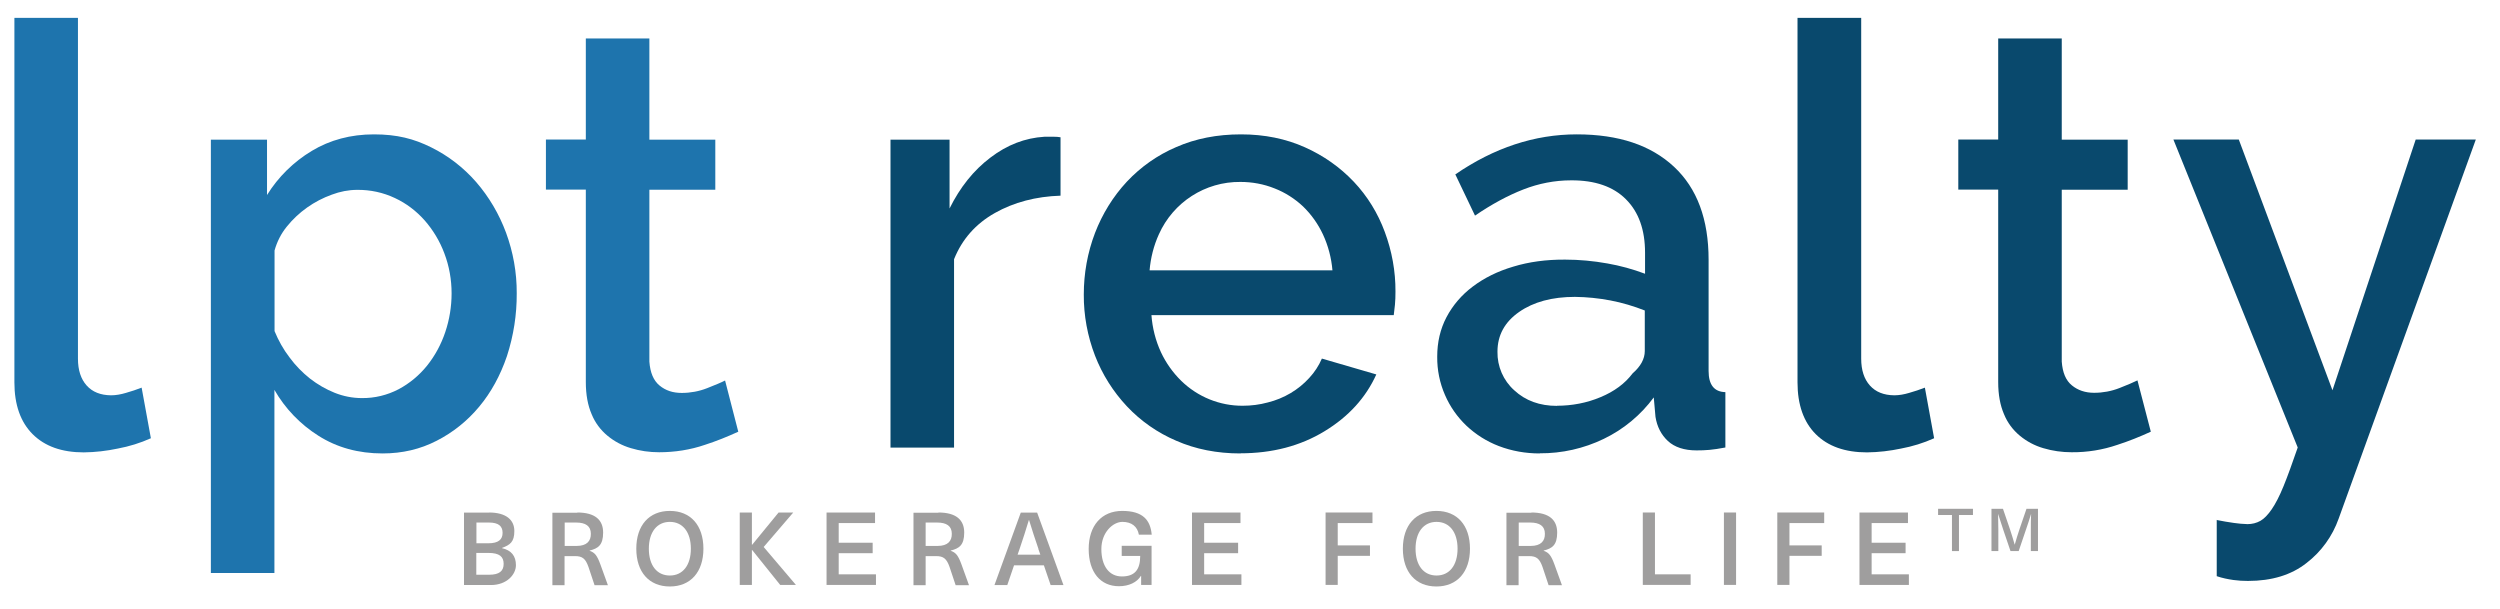 <?xml version="1.0" encoding="UTF-8"?>
<svg xmlns="http://www.w3.org/2000/svg" version="1.1" viewBox="0 0 1892.2 461.3">
  <defs>
    <style>
      .cls-1 {
        fill: #9f9e9e;
      }

      .cls-2 {
        fill: #1e74ad;
      }

      .cls-3 {
        fill: #09496d;
      }
    </style>
  </defs>
  <!-- Generator: Adobe Illustrator 28.6.0, SVG Export Plug-In . SVG Version: 1.2.0 Build 709)  -->
  <g>
    <g id="Layer_1">
      <path class="cls-2" d="M10.8,13.5h48.2v258c0,8.6,2.2,15.4,6.6,20.3,4.4,4.9,10.5,7.3,18.4,7.4,3.8,0,7.5-.7,11.2-1.8,4.2-1.2,8.2-2.5,12-4l7,38.3c-8,3.6-16.4,6.2-25,7.8-8.5,1.8-17.1,2.8-25.8,2.9-16.6,0-29.5-4.6-38.7-13.8-9.2-9.2-13.8-22.3-13.8-39.2V13.5Z"/>
      <path class="cls-2" d="M289.6,343.2c-18.4,0-34.6-4.5-48.6-13.4-13.8-8.7-25.2-20.6-33.3-34.7v138.6h-48.1V105.7h42.5v41.9c8.5-13.7,20.1-25.1,33.9-33.4,13.8-8.3,29.5-12.5,47-12.5s30.2,3.3,43.3,9.8c13,6.4,24.6,15.4,34.1,26.3,9.8,11.3,17.4,24.3,22.6,38.3,5.4,14.7,8.2,30.2,8.1,45.9.1,16.1-2.4,32.1-7.4,47.5-5,14.7-12,27.5-21,38.3-8.9,10.7-19.8,19.5-32.2,25.8-12.4,6.4-26,9.6-40.9,9.6ZM273.9,301.3c9.7.1,19.2-2.2,27.8-6.7,8.3-4.4,15.6-10.5,21.5-17.8,6.1-7.6,10.7-16.2,13.8-25.4,3.2-9.5,4.8-19.4,4.8-29.4,0-10.3-1.8-20.6-5.5-30.3-3.4-9.1-8.5-17.6-14.9-24.9-6.3-7.1-13.9-12.9-22.5-16.9-8.9-4.2-18.6-6.3-28.5-6.2-6.6,0-13.1,1.3-19.2,3.6-13.4,4.8-25.3,13.2-34.2,24.3-4.3,5.3-7.4,11.5-9.2,18v61c2.9,7.1,6.7,13.9,11.4,20,4.4,6,9.7,11.4,15.5,16,5.7,4.4,11.9,8,18.6,10.7,6.5,2.6,13.5,4,20.6,4Z"/>
      <path class="cls-2" d="M558.9,326.7c-8.3,3.8-16.7,7.2-25.4,10-11.1,3.8-22.8,5.6-34.6,5.6-7.3,0-14.5-1-21.4-3.1-6.5-1.9-12.5-5.1-17.7-9.4-5.3-4.4-9.4-9.9-12-16.3-2.9-6.7-4.4-14.8-4.4-24.3v-145.7h-30.2v-37.9h30.2V29.1h48.1v76.6h49.9v37.9h-49.9v130.1c.6,8.3,3.1,14.3,7.7,18.1s10.1,5.6,16.8,5.6c6.6,0,13.1-1.2,19.2-3.6,6.1-2.4,10.7-4.3,13.6-5.8l10,38.8Z"/>
      <path class="cls-3" d="M802.7,148.1c-18.7.6-35.3,5-49.7,13.1-14.5,8.2-24.8,19.8-30.9,35v142.6h-48.1V105.7h44.7v52.1c7.9-16,18.2-28.9,30.9-38.5,12.7-9.7,26.3-14.9,40.9-15.8h7.2c1.7,0,3.4.1,5,.4v44.1Z"/>
      <path class="cls-3" d="M938.9,343.2c-17.8,0-34-3.2-48.6-9.6-14.1-6-26.9-14.9-37.4-26.1-10.4-11.1-18.6-24.1-24.1-38.3-5.7-14.8-8.6-30.5-8.5-46.3,0-15.9,2.8-31.7,8.5-46.6,5.5-14.3,13.6-27.5,24.1-38.8,10.5-11.2,23.3-20.2,37.4-26.2,14.6-6.4,30.9-9.6,49-9.6,17.8,0,33.9,3.3,48.4,9.8,13.9,6.2,26.5,15,37,26.1,10.3,10.9,18.2,23.8,23.4,37.9,5.4,14.5,8.2,29.8,8.1,45.2,0,3.6-.1,6.9-.4,10-.3,3.1-.6,5.7-.9,7.8h-183.4c.7,9.7,3.1,19.2,7.2,28.1,3.8,8.1,9,15.4,15.3,21.6,12.5,12.2,29.2,19,46.6,18.9,6.4,0,12.8-.8,19-2.5,6.1-1.5,11.9-3.9,17.3-7.1,5.2-3.1,9.9-6.9,14-11.4,4-4.3,7.3-9.3,9.6-14.7l41.2,12c-7.9,17.5-20.9,31.9-39.2,43-18.2,11.1-39.5,16.7-63.7,16.7ZM1008.5,204.6c-.8-9.4-3.2-18.6-7.2-27.2-3.7-7.9-8.8-15.1-15.1-21.2-6.2-5.8-13.5-10.5-21.5-13.6-8.2-3.3-17-4.9-25.8-4.9-26.7-.3-50.9,15.3-61.8,39.7-3.9,8.6-6.2,17.8-7,27.2h138.4Z"/>
      <path class="cls-3" d="M1165.3,343.2c-10.5,0-21-1.8-30.9-5.6-9.1-3.5-17.4-8.7-24.5-15.4-6.9-6.6-12.4-14.4-16.2-23.2-4-9.1-6-19-5.9-29,0-11,2.3-20.9,7-29.9,4.8-9.1,11.6-17,19.9-23.2,8.6-6.5,18.8-11.6,30.7-15.1,11.8-3.6,24.9-5.4,39.2-5.3,10.7,0,21.4,1,32,2.9,9.7,1.7,19.2,4.3,28.5,7.8v-16c0-17.2-4.8-30.7-14.4-40.3-9.6-9.7-23.5-14.5-41.6-14.4-12.4,0-24.6,2.4-36.1,6.9-11.8,4.6-24,11.2-36.6,19.8l-14.9-31.2c29.4-20.2,60.1-30.3,91.9-30.3s56.1,8.2,73.6,24.5c17.5,16.3,26.2,39.8,26.2,70.4v84.2c0,10.4,4.2,15.8,12.7,16v41.9c-4.7.9-8.7,1.5-12,1.8-3.3.3-6.6.4-9.8.4-9.3,0-16.6-2.4-21.7-7.1-5.1-4.8-8.2-10.8-9.4-18.3l-1.3-14.7c-9.9,13.4-22.9,24.2-37.9,31.4-15.1,7.3-31.6,11-48.4,10.9ZM1178.4,307.1c11.3,0,22.6-2.1,33-6.5,10.4-4.3,18.5-10.3,24.3-18,6.1-5.3,9.2-11,9.2-16.9v-30.7c-8.4-3.3-17.1-5.9-26-7.6-8.9-1.7-17.9-2.6-26.9-2.7-17.2,0-31.3,3.8-42.2,11.4-10.9,7.6-16.4,17.6-16.4,30.1-.2,11.1,4.4,21.8,12.7,29.2,8.5,7.9,19.3,11.8,32.4,11.8Z"/>
      <path class="cls-3" d="M1360.5,13.5h48.2v258c0,8.6,2.2,15.4,6.6,20.3,4.4,4.9,10.5,7.3,18.4,7.4,3.8,0,7.5-.7,11.2-1.8,4.2-1.2,8.2-2.5,12-4l7,38.3c-8,3.6-16.4,6.2-25,7.8-8.5,1.8-17.1,2.8-25.8,2.9-16.6,0-29.6-4.6-38.8-13.8-9.2-9.2-13.8-22.3-13.8-39.2V13.5Z"/>
      <path class="cls-3" d="M1628,326.7c-8.3,3.8-16.7,7.2-25.4,10-11.1,3.8-22.8,5.7-34.6,5.6-7.3,0-14.5-1-21.5-3.1-6.5-1.9-12.5-5.1-17.7-9.4-5.3-4.4-9.4-9.9-12-16.3-2.9-6.7-4.4-14.8-4.4-24.3v-145.7h-30.2v-37.9h30.2V29.1h48.1v76.6h49.9v37.9h-49.9v130.1c.6,8.3,3.1,14.3,7.7,18,4.5,3.7,10.1,5.6,16.8,5.6,6.6,0,13.1-1.2,19.2-3.6,6.1-2.4,10.6-4.3,13.6-5.8l10.1,38.8Z"/>
      <path class="cls-3" d="M1677.9,393.6c4.4.9,8.7,1.6,12.9,2.2,3.4.5,6.8.8,10.3.9,3.4,0,6.8-.8,9.8-2.5,2.8-1.6,5.6-4.5,8.5-8.7,2.9-4.2,5.9-10,9-17.6,3.1-7.6,6.6-17.3,10.7-29.2l-94.1-233.1h49.5l70.9,189.8,63-189.8h45.5l-103.8,286.9c-4.7,13.3-13.1,25-24.3,33.6-11.5,9.1-26.3,13.6-44.4,13.6-3.7,0-7.3-.2-10.9-.7-4.3-.6-8.6-1.5-12.7-2.9v-42.8Z"/>
      <g>
        <path class="cls-1" d="M370.1,387.9c13.1,0,19.2,5.7,19.2,14s-3.2,10.5-9.3,12.8v.2c7,1.6,10.5,5.9,10.5,12.9s-6.9,15-18.9,15h-20.4v-54.8h18.9ZM360.5,411.2h9.1c7.6,0,10.8-2.8,10.8-7.9s-3.1-7.8-10.3-7.8h-9.5v15.6ZM360.5,435h9.8c7.5,0,10.9-2.7,10.9-8.2s-3.2-8.3-11.5-8.3h-9.2v16.5Z"/>
        <path class="cls-1" d="M436.9,387.9c13.5,0,19.6,5.6,19.6,15.2s-3.9,12-10.2,13.6v.2c3.9,1.3,5.7,3.6,8.2,10.5l5.6,15.5h-10.1l-4.6-13.8c-2.2-6.2-4.5-8.2-10.2-8.2h-7.9v22h-9.2v-54.8h18.9ZM427.3,413.2h9.2c7.6,0,10.8-3.7,10.7-9.2,0-5.9-4-8.5-11.2-8.5h-8.6v17.6Z"/>
        <path class="cls-1" d="M532.4,415.3c0,17.6-9.7,28.6-25.4,28.6s-25.4-10.9-25.4-28.6,9.7-28.6,25.4-28.6,25.4,10.9,25.4,28.6ZM491.1,415.3c0,12.6,6.1,20.3,15.9,20.3s15.9-7.8,15.9-20.3-6.1-20.3-15.9-20.3-15.9,7.8-15.9,20.3Z"/>
        <path class="cls-1" d="M602.4,442.7h-11.9l-21.2-26.4h-.2v26.4h-9.2v-54.8h9.2v24.4h.2l20-24.4h11.1l-22.4,26.1,24.4,28.7Z"/>
        <path class="cls-1" d="M634.8,395.9v14.9h25.7v7.9h-25.7v16h28.2v8h-37.4v-54.8h36.7v8h-27.4Z"/>
        <path class="cls-1" d="M710.2,387.9c13.5,0,19.6,5.6,19.6,15.2s-3.9,12-10.2,13.6v.2c3.9,1.3,5.7,3.6,8.2,10.5l5.6,15.5h-10.1l-4.6-13.8c-2.2-6.2-4.5-8.2-10.2-8.2h-7.9v22h-9.2v-54.8h18.9ZM700.5,413.2h9.2c7.6,0,10.8-3.7,10.7-9.2,0-5.9-4-8.5-11.2-8.5h-8.6v17.6Z"/>
        <path class="cls-1" d="M767.5,427.9l-5.1,14.9h-9.7l19.9-54.8h12.4l19.9,54.8h-9.7l-5.1-14.9h-22.7ZM786,415.5c-2.5-7.3-4.9-14.5-7.1-21.8h-.2c-2.2,7.3-4.5,14.5-7,21.8l-1.5,4.3h17.2l-1.5-4.3Z"/>
        <path class="cls-1" d="M871.9,404.7h-9.9c-1.1-6.2-5.5-9.7-12.5-9.7s-15.9,7.8-15.9,20.6,5.9,20.7,15.5,20.7,13.9-4.9,13.9-15.5h-14v-7.7h22.6v29.6h-7.9v-6.8h-.2c-2.9,4.8-9,7.8-16.6,7.8-14,0-22.9-10.6-22.9-28.2s9.7-28.8,25.4-28.8,21.3,7,22.3,17.9Z"/>
        <path class="cls-1" d="M911.4,395.9v14.9h25.7v7.9h-25.7v16h28.2v8h-37.4v-54.8h36.7v8h-27.4Z"/>
        <path class="cls-1" d="M1012.5,395.9v16.9h24.4v7.9h-24.4v22h-9.2v-54.8h35.5v8h-26.3Z"/>
        <path class="cls-1" d="M1112.6,415.3c0,17.6-9.7,28.6-25.4,28.6s-25.4-10.9-25.4-28.6,9.7-28.6,25.4-28.6,25.4,10.9,25.4,28.6ZM1071.4,415.3c0,12.6,6.1,20.3,15.9,20.3s15.9-7.8,15.9-20.3-6.1-20.3-15.9-20.3-15.9,7.8-15.9,20.3Z"/>
        <path class="cls-1" d="M1159,387.9c13.5,0,19.6,5.6,19.6,15.2s-3.9,12-10.2,13.6v.2c3.9,1.3,5.7,3.6,8.2,10.5l5.6,15.5h-10.1l-4.6-13.8c-2.2-6.2-4.5-8.2-10.2-8.2h-7.9v22h-9.2v-54.8h18.9ZM1149.4,413.2h9.2c7.6,0,10.8-3.7,10.7-9.2,0-5.9-4-8.5-11.2-8.5h-8.6v17.6Z"/>
        <path class="cls-1" d="M1279.6,434.7v8h-36.2v-54.8h9.2v46.8h26.9Z"/>
        <path class="cls-1" d="M1304.8,442.7v-54.8h9.2v54.8h-9.2Z"/>
        <path class="cls-1" d="M1354.4,395.9v16.9h24.4v7.9h-24.4v22h-9.2v-54.8h35.5v8h-26.3Z"/>
        <path class="cls-1" d="M1416.6,395.9v14.9h25.7v7.9h-25.7v16h28.2v8h-37.4v-54.8h36.7v8h-27.4Z"/>
        <path class="cls-1" d="M1482.7,389.8v27.3h-5.3v-27.3h-10.5v-4.7h26.4v4.7h-10.5Z"/>
        <path class="cls-1" d="M1537.1,417.1v-16.1c0-4,0-8.1.2-12.1h0c-1.2,4-2.5,8-3.9,12l-5.5,16.2h-6.2l-5.5-16.2c-1.3-4-2.6-8-3.9-12h0c.1,4,.2,8.1.2,12.1v16.1h-5.2v-32h8.7l5.2,15.2c1.3,4,2.6,8,3.7,12h0c1.1-4,2.4-8.1,3.7-12l5.2-15.2h8.7v32h-5.2Z"/>
      </g>
    </g>
  </g>
</svg>